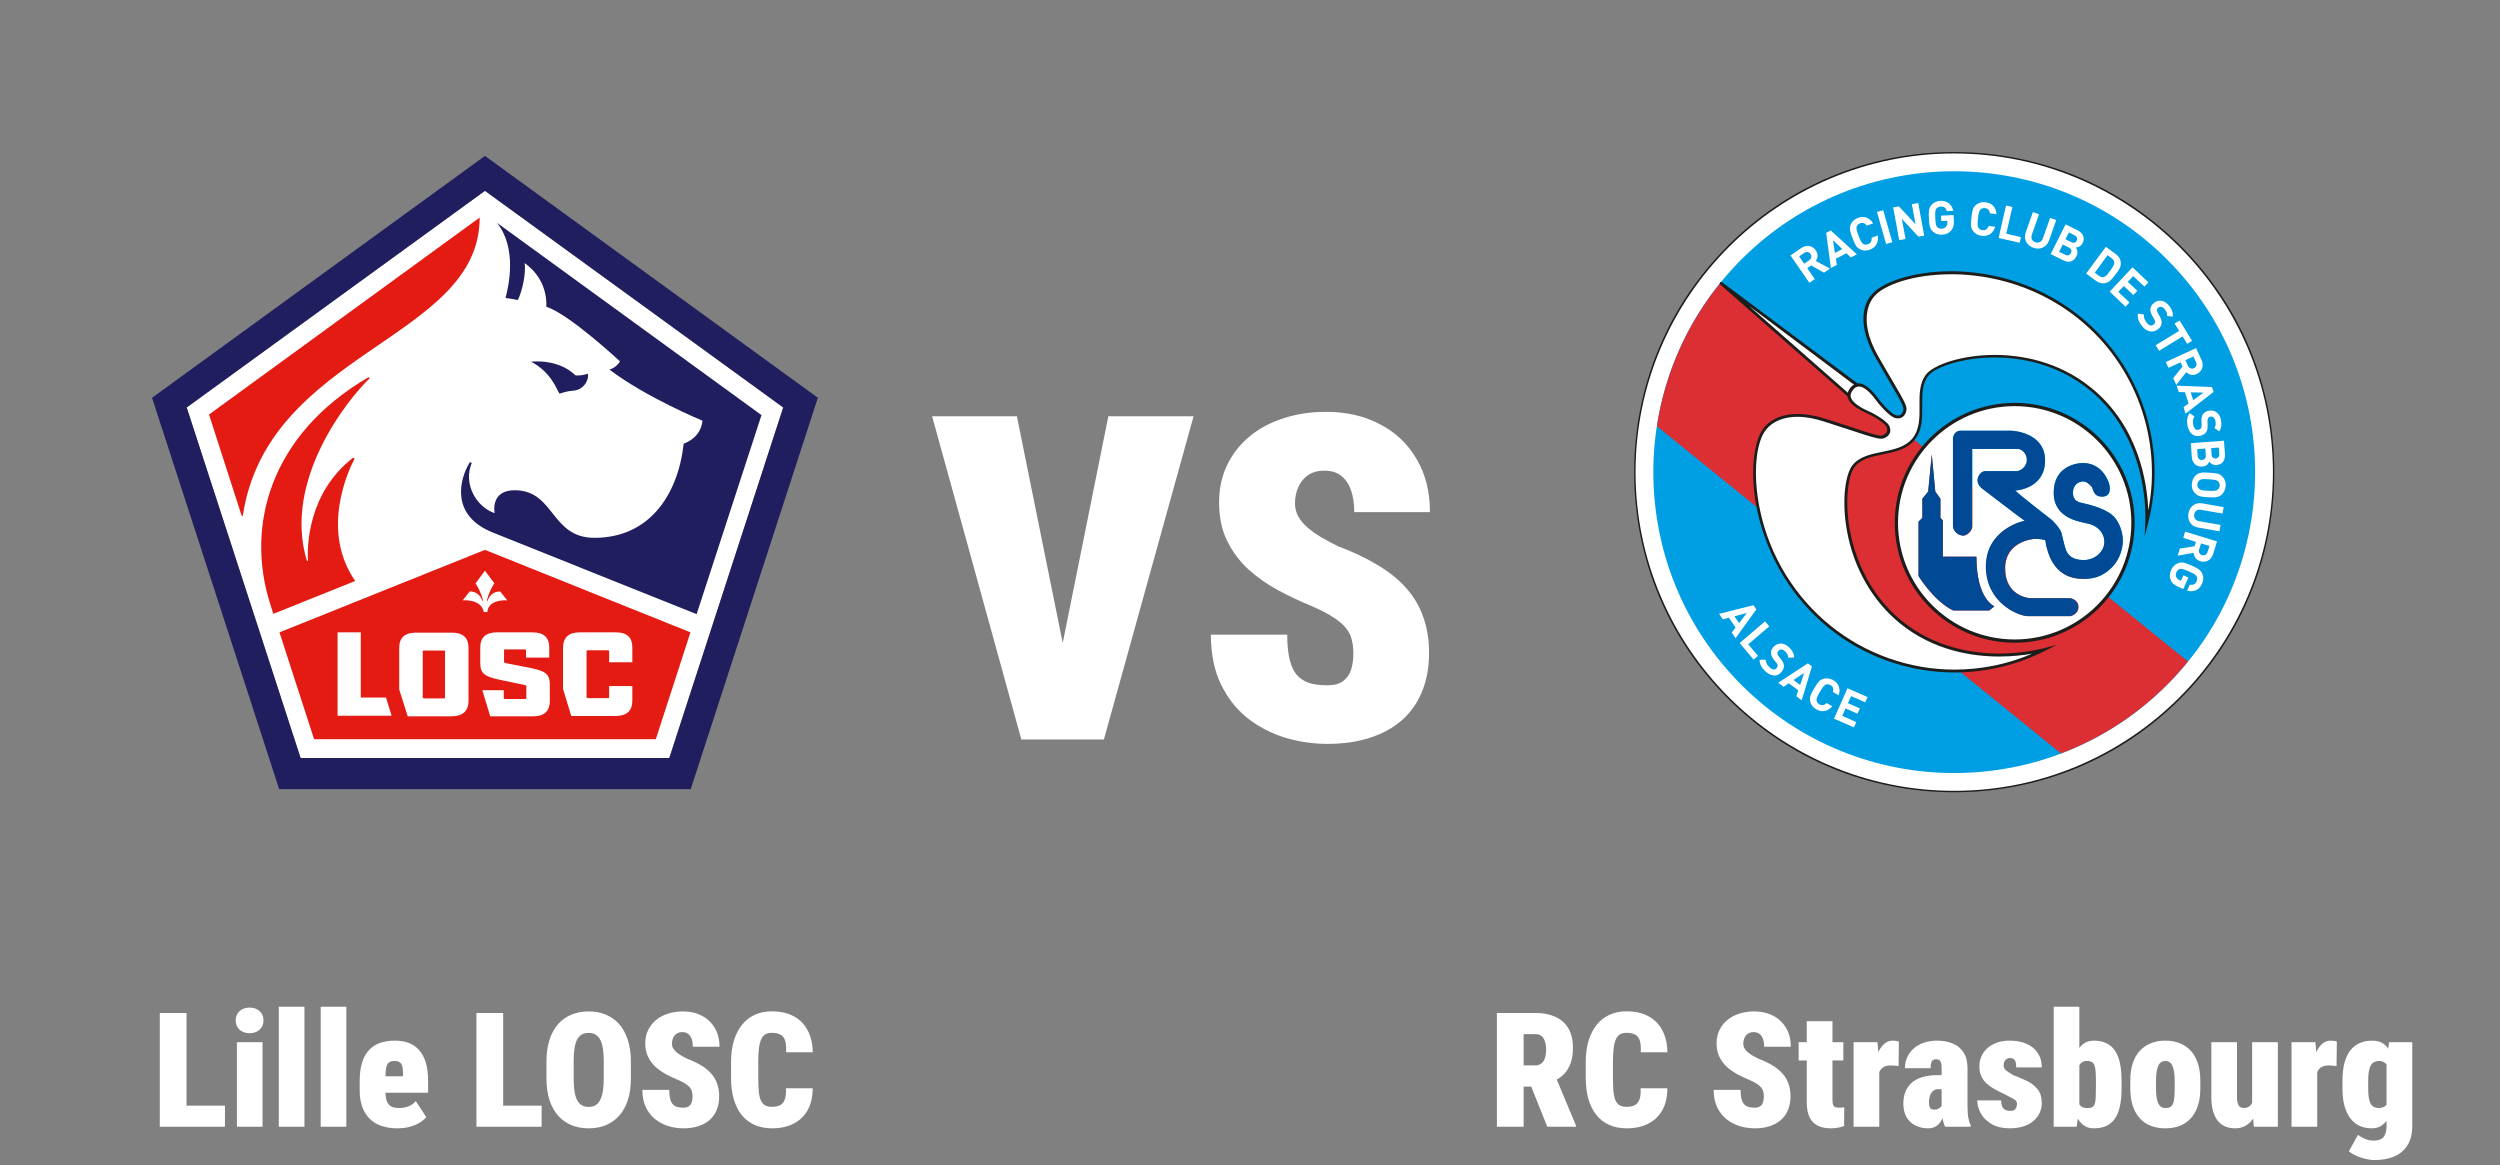 <svg width="781" height="364" viewBox="0 0 781 364" fill="none" xmlns="http://www.w3.org/2000/svg">
<rect x="0" y="0" width="781" height="364" fill="#808080" stroke="none"/>
<g clip-path="url(#clip0_110_1799)">
<path d="M209.094 236.799H93.906L58.322 127.296L151.5 59.614L244.678 127.296L209.094 236.799Z" fill="white"/>
<path d="M151.5 48.7L47.5 124.27L87.211 246.52H215.789L255.5 124.27L151.5 48.7ZM209.094 236.799H93.906L58.322 127.296L151.5 59.614L244.678 127.296L209.094 236.799Z" fill="#211E5F"/>
<path d="M155.26 69.61C161.588 77.497 158.928 89.419 157.92 93.088C160.579 93.455 160.304 93.455 161.771 93.73C163.055 91.254 164.431 85.292 163.881 82.174C170.025 86.576 170.851 92.629 170.667 95.839C177.729 98.04 193.687 112.897 193.687 112.897C192.77 114.365 191.577 115.098 190.385 115.465C202.032 124.269 219.457 131.423 219.457 131.423C218.907 137.017 213.588 138.576 213.588 138.576C211.754 154.993 202.583 168.016 185.708 168.016C172.135 168.016 173.327 153.525 161.221 153.158C152.967 152.883 154.526 160.312 154.526 160.312C148.84 158.386 144.622 151.232 147.373 144.629L146.823 144.354C143.338 149.857 140.77 161.137 153.976 166.365C156.636 167.465 217.623 191.86 217.623 191.86L237.891 129.68L155.26 69.61Z" fill="#211E5F"/>
<path d="M174.794 122.986C174.978 122.986 176.537 122.252 178.921 122.069C182.498 121.885 184.149 118.4 183.599 116.749C183.599 116.749 183.599 116.749 183.507 116.749C183.14 116.933 181.673 117.391 179.838 117.3C174.519 112.164 166.907 112.898 165.99 112.989C165.898 112.989 165.898 112.989 165.898 112.989C172.318 116.383 173.877 121.702 174.794 122.986Z" fill="#211E5F"/>
<path d="M138.569 203.233H132.516C132.058 203.233 132.058 203.324 132.058 203.691V217.723C132.058 218.09 132.149 218.182 132.516 218.182H138.569C139.028 218.182 139.028 218.09 139.028 217.723V203.691C139.119 203.324 139.028 203.233 138.569 203.233Z" fill="#E41B13"/>
<path d="M151.5 171.776L87.303 197.547L98.125 230.929H204.876L215.698 197.547L151.5 171.776ZM105.461 223.684V197.547H112.707V217.906H120.594L122.336 223.592H105.461V223.684ZM146.364 219.007C146.364 219.557 146.273 220.016 146.181 220.474C145.722 222.675 143.888 223.776 140.954 223.776H127.38L124.721 215.43V202.407C124.721 199.197 126.463 197.638 129.948 197.638H141.137C144.622 197.638 146.364 199.197 146.364 202.407V219.007ZM144.53 187.55L146.731 184.799C146.731 184.799 149.391 184.432 150.583 187.458C150.583 187.458 150.583 187.55 150.675 187.642C150.675 187.734 150.767 187.734 150.767 187.734C150.767 187.734 150.858 187.734 150.858 187.642C150.858 187.55 150.858 187.55 150.858 187.458C150.125 184.524 148.566 182.231 148.566 182.231L151.5 178.287L154.435 182.231C154.435 182.231 152.876 184.432 152.142 187.458C152.142 187.55 152.142 187.55 152.142 187.642C152.142 187.734 152.142 187.734 152.234 187.734C152.326 187.734 152.326 187.734 152.326 187.642C152.326 187.55 152.417 187.55 152.417 187.458C153.61 184.432 156.269 184.799 156.269 184.799L158.47 187.55C158.47 187.55 152.601 187 152.234 191.219H151.133C150.4 187 144.53 187.55 144.53 187.55ZM171.768 219.007C171.768 219.374 171.768 219.741 171.677 220.107C171.31 222.584 169.567 223.776 166.541 223.776H153.151L150.675 215.614H157.37V217.906C157.37 218.273 157.461 218.365 157.828 218.365H163.973C164.431 218.365 164.431 218.273 164.431 217.906V214.421C164.431 214.238 164.431 214.146 163.79 213.963L155.444 212.22C151.775 211.303 150.033 210.661 150.033 207.176V202.316C150.033 199.106 151.775 197.547 155.26 197.547H166.357C169.842 197.547 171.585 199.106 171.585 202.316V205.434H164.34V203.324C164.34 202.958 164.248 202.866 163.881 202.866H157.92C157.461 202.866 157.461 202.958 157.461 203.324V206.718C157.461 206.993 157.461 206.993 158.103 207.176L166.449 208.827C169.934 209.652 171.768 210.294 171.768 213.871V219.007V219.007ZM197.539 206.901H190.294V203.6C190.294 203.233 190.202 203.141 189.835 203.141H183.691C183.232 203.141 183.232 203.233 183.232 203.6V217.631C183.232 217.998 183.324 218.09 183.691 218.09H189.835C190.294 218.09 190.294 217.998 190.294 217.631V214.33H197.539V218.915C197.539 222.125 195.705 223.684 192.22 223.684H178.463L175.895 215.247V202.316C175.895 199.197 177.638 197.547 181.123 197.547H192.403C195.888 197.547 197.539 199.106 197.539 202.316V206.901Z" fill="#E41B13"/>
<path d="M149.849 67.959L65.292 129.497L75.472 161.046L75.839 161.229C83.542 109.412 149.849 106.203 149.849 67.959Z" fill="#E41B13"/>
<path d="M110.78 143.254L110.322 142.979C96.107 153.984 95.923 170.859 96.198 175.261L95.832 175.077C88.311 149.949 108.763 124.545 115.549 118.125L115.091 117.85C84.459 135.733 76.572 164.255 84.459 188.834L85.377 191.769L110.964 181.497C100.234 165.998 108.488 147.656 110.78 143.254Z" fill="#E41B13"/>
</g>
<path d="M70.278 345.408V352H55.337V345.408H70.278ZM58.267 316.453V352H49.917V316.453H58.267ZM82.022 325.584V352H74.014V325.584H82.022ZM73.623 318.772C73.623 317.601 74.022 316.64 74.819 315.892C75.633 315.143 76.683 314.769 77.969 314.769C79.271 314.769 80.321 315.143 81.118 315.892C81.916 316.64 82.314 317.601 82.314 318.772C82.314 319.944 81.916 320.905 81.118 321.653C80.321 322.402 79.271 322.776 77.969 322.776C76.683 322.776 75.633 322.402 74.819 321.653C74.022 320.905 73.623 319.944 73.623 318.772ZM95.107 314.5V352H87.1V314.5H95.107ZM108.193 314.5V352H100.186V314.5H108.193ZM124.136 352.488C122.248 352.488 120.563 352.228 119.082 351.707C117.617 351.186 116.388 350.421 115.396 349.412C114.403 348.387 113.646 347.142 113.125 345.677C112.62 344.212 112.368 342.535 112.368 340.647V337.767C112.368 335.651 112.588 333.803 113.027 332.225C113.483 330.646 114.159 329.336 115.054 328.294C115.949 327.236 117.088 326.438 118.472 325.901C119.855 325.364 121.483 325.096 123.354 325.096C124.998 325.096 126.455 325.34 127.725 325.828C129.01 326.316 130.093 327.073 130.972 328.099C131.867 329.108 132.55 330.402 133.022 331.98C133.494 333.543 133.73 335.398 133.73 337.547V341.38H115.371V336.229H125.894V335.325C125.91 334.251 125.812 333.437 125.601 332.884C125.405 332.33 125.112 331.956 124.722 331.761C124.331 331.549 123.851 331.443 123.281 331.443C122.614 331.443 122.085 331.557 121.694 331.785C121.304 332.013 121.019 332.371 120.84 332.859C120.661 333.348 120.539 333.999 120.474 334.812C120.425 335.626 120.4 336.611 120.4 337.767V340.647C120.4 341.787 120.49 342.715 120.669 343.431C120.864 344.147 121.141 344.7 121.499 345.091C121.873 345.481 122.321 345.758 122.842 345.921C123.379 346.067 123.989 346.141 124.673 346.141C125.649 346.141 126.602 345.978 127.529 345.652C128.457 345.311 129.246 344.757 129.897 343.992L133.169 348.973C132.729 349.542 132.078 350.104 131.216 350.657C130.353 351.194 129.328 351.634 128.14 351.976C126.951 352.317 125.617 352.488 124.136 352.488ZM169.204 345.408V352H154.263V345.408H169.204ZM157.192 316.453V352H148.843V316.453H157.192ZM197.085 331.565V336.937C197.085 339.492 196.768 341.738 196.133 343.675C195.498 345.612 194.595 347.239 193.423 348.558C192.251 349.86 190.859 350.844 189.248 351.512C187.653 352.163 185.879 352.488 183.926 352.488C181.956 352.488 180.166 352.163 178.555 351.512C176.943 350.844 175.552 349.86 174.38 348.558C173.208 347.239 172.305 345.612 171.67 343.675C171.035 341.738 170.718 339.492 170.718 336.937V331.565C170.718 329.01 171.035 326.756 171.67 324.803C172.305 322.85 173.2 321.222 174.355 319.92C175.527 318.618 176.919 317.633 178.53 316.966C180.142 316.299 181.932 315.965 183.901 315.965C185.854 315.965 187.637 316.299 189.248 316.966C190.876 317.633 192.267 318.618 193.423 319.92C194.578 321.222 195.474 322.85 196.108 324.803C196.759 326.756 197.085 329.01 197.085 331.565ZM188.613 336.937V331.517C188.613 329.922 188.516 328.562 188.32 327.439C188.125 326.316 187.832 325.405 187.441 324.705C187.051 324.005 186.562 323.493 185.977 323.167C185.391 322.841 184.699 322.679 183.901 322.679C183.071 322.679 182.363 322.841 181.777 323.167C181.191 323.493 180.703 324.005 180.312 324.705C179.938 325.405 179.661 326.316 179.482 327.439C179.303 328.562 179.214 329.922 179.214 331.517V336.937C179.214 338.515 179.303 339.866 179.482 340.989C179.661 342.096 179.938 343.007 180.312 343.724C180.703 344.44 181.2 344.969 181.802 345.311C182.404 345.636 183.112 345.799 183.926 345.799C184.707 345.799 185.391 345.636 185.977 345.311C186.579 344.969 187.067 344.44 187.441 343.724C187.832 343.007 188.125 342.096 188.32 340.989C188.516 339.866 188.613 338.515 188.613 336.937ZM216.348 342.552C216.348 341.998 216.291 341.502 216.177 341.062C216.079 340.607 215.876 340.184 215.566 339.793C215.273 339.402 214.826 339.012 214.224 338.621C213.621 338.214 212.816 337.791 211.807 337.352C210.537 336.831 209.292 336.245 208.071 335.594C206.851 334.926 205.752 334.153 204.775 333.274C203.815 332.379 203.042 331.338 202.456 330.149C201.87 328.945 201.577 327.545 201.577 325.95C201.577 324.42 201.87 323.045 202.456 321.824C203.058 320.587 203.88 319.537 204.922 318.675C205.98 317.796 207.225 317.129 208.657 316.673C210.09 316.201 211.652 315.965 213.345 315.965C215.591 315.965 217.568 316.421 219.277 317.332C221.003 318.227 222.345 319.505 223.306 321.165C224.282 322.809 224.771 324.754 224.771 327H216.445C216.445 326.105 216.331 325.315 216.104 324.632C215.876 323.948 215.518 323.411 215.029 323.021C214.557 322.63 213.931 322.435 213.149 322.435C212.45 322.435 211.855 322.597 211.367 322.923C210.895 323.248 210.537 323.688 210.293 324.241C210.049 324.778 209.927 325.372 209.927 326.023C209.927 326.561 210.049 327.049 210.293 327.488C210.537 327.911 210.871 328.31 211.294 328.685C211.733 329.059 212.238 329.417 212.808 329.759C213.394 330.101 214.02 330.434 214.688 330.76C216.299 331.362 217.723 332.037 218.96 332.786C220.213 333.519 221.263 334.357 222.109 335.301C222.956 336.229 223.59 337.286 224.014 338.475C224.453 339.663 224.673 341.006 224.673 342.503C224.673 344.098 224.412 345.514 223.892 346.751C223.387 347.988 222.646 349.038 221.67 349.9C220.693 350.747 219.513 351.39 218.13 351.829C216.763 352.269 215.216 352.488 213.491 352.488C211.912 352.488 210.358 352.26 208.828 351.805C207.314 351.333 205.939 350.617 204.702 349.656C203.481 348.68 202.505 347.435 201.772 345.921C201.04 344.391 200.674 342.576 200.674 340.477H209.072C209.072 341.518 209.154 342.397 209.316 343.113C209.479 343.829 209.731 344.407 210.073 344.847C210.431 345.27 210.887 345.579 211.44 345.774C211.994 345.953 212.677 346.043 213.491 346.043C214.24 346.043 214.818 345.888 215.225 345.579C215.648 345.254 215.941 344.83 216.104 344.31C216.266 343.772 216.348 343.187 216.348 342.552ZM245.522 339.964H253.872C253.888 342.633 253.368 344.912 252.31 346.8C251.268 348.672 249.795 350.088 247.891 351.048C245.986 352.008 243.757 352.488 241.201 352.488C239.134 352.488 237.303 352.13 235.708 351.414C234.113 350.698 232.77 349.656 231.68 348.289C230.589 346.922 229.767 345.27 229.214 343.333C228.66 341.38 228.384 339.166 228.384 336.692V331.736C228.384 329.279 228.677 327.073 229.263 325.12C229.865 323.167 230.711 321.507 231.802 320.14C232.909 318.772 234.243 317.731 235.806 317.015C237.384 316.299 239.142 315.94 241.079 315.94C243.797 315.94 246.092 316.453 247.964 317.479C249.852 318.488 251.3 319.952 252.31 321.873C253.319 323.777 253.856 326.064 253.921 328.733H245.571C245.653 327.187 245.555 325.975 245.278 325.096C245.002 324.201 244.513 323.574 243.813 323.216C243.13 322.841 242.218 322.654 241.079 322.654C240.298 322.654 239.639 322.809 239.102 323.118C238.564 323.427 238.133 323.94 237.808 324.656C237.482 325.356 237.246 326.284 237.1 327.439C236.953 328.595 236.88 330.011 236.88 331.688V336.692C236.88 338.401 236.937 339.834 237.051 340.989C237.165 342.145 237.376 343.081 237.686 343.797C238.011 344.497 238.451 345.001 239.004 345.311C239.574 345.62 240.306 345.774 241.201 345.774C242.145 345.774 242.951 345.62 243.618 345.311C244.285 344.985 244.79 344.407 245.132 343.577C245.474 342.731 245.604 341.526 245.522 339.964Z" fill="white"/>
<path d="M330.715 207.218L346.246 130.047H372.871L344.859 231H327.803L330.715 207.218ZM317.68 130.047L333.28 207.218L336.331 231H319.066L291.193 130.047H317.68ZM422.793 204.167C422.793 202.595 422.631 201.186 422.308 199.938C422.03 198.643 421.452 197.441 420.574 196.332C419.742 195.223 418.471 194.113 416.761 193.004C415.05 191.848 412.762 190.646 409.896 189.398C406.291 187.919 402.755 186.255 399.288 184.406C395.821 182.511 392.701 180.315 389.928 177.819C387.201 175.277 385.005 172.319 383.341 168.944C381.677 165.524 380.845 161.549 380.845 157.019C380.845 152.674 381.677 148.768 383.341 145.301C385.051 141.788 387.385 138.806 390.344 136.356C393.348 133.86 396.884 131.965 400.952 130.671C405.02 129.33 409.457 128.66 414.265 128.66C420.644 128.66 426.26 129.954 431.113 132.543C436.013 135.085 439.826 138.714 442.554 143.429C445.327 148.097 446.714 153.621 446.714 160H423.07C423.07 157.458 422.747 155.216 422.1 153.274C421.452 151.333 420.436 149.808 419.049 148.698C417.708 147.589 415.929 147.034 413.71 147.034C411.722 147.034 410.035 147.496 408.648 148.421C407.308 149.345 406.291 150.593 405.598 152.165C404.904 153.69 404.558 155.378 404.558 157.227C404.558 158.752 404.904 160.139 405.598 161.387C406.291 162.589 407.239 163.721 408.44 164.784C409.688 165.847 411.121 166.864 412.739 167.835C414.403 168.806 416.183 169.753 418.078 170.678C422.654 172.388 426.699 174.306 430.212 176.433C433.771 178.513 436.753 180.893 439.156 183.574C441.56 186.209 443.363 189.214 444.564 192.588C445.812 195.962 446.437 199.776 446.437 204.028C446.437 208.558 445.697 212.58 444.218 216.093C442.785 219.606 440.682 222.587 437.908 225.037C435.135 227.441 431.784 229.267 427.854 230.515C423.972 231.763 419.58 232.387 414.681 232.387C410.197 232.387 405.783 231.74 401.438 230.445C397.139 229.105 393.233 227.071 389.72 224.344C386.253 221.57 383.479 218.034 381.399 213.735C379.319 209.39 378.279 204.236 378.279 198.273H402.131C402.131 201.232 402.362 203.728 402.824 205.762C403.286 207.796 404.003 209.437 404.974 210.685C405.991 211.886 407.285 212.765 408.856 213.319C410.428 213.828 412.369 214.082 414.681 214.082C416.807 214.082 418.448 213.643 419.604 212.765C420.805 211.84 421.637 210.638 422.1 209.159C422.562 207.634 422.793 205.97 422.793 204.167Z" fill="white"/>
<g clip-path="url(#clip1_110_1799)">
<path d="M710.278 147.5C710.278 202.611 665.611 247.277 610.5 247.277C555.389 247.277 510.722 202.611 510.722 147.5C510.722 92.389 555.389 47.722 610.5 47.722C665.611 47.722 710.278 92.389 710.278 147.5Z" fill="white"/>
<path d="M610.5 247.5C583.789 247.5 558.678 237.1 539.789 218.211C520.9 199.322 510.5 174.211 510.5 147.5C510.5 120.789 520.9 95.678 539.789 76.789C558.678 57.9 583.789 47.5 610.5 47.5C637.211 47.5 662.322 57.9 681.211 76.789C700.1 95.678 710.5 120.789 710.5 147.5C710.5 174.211 700.1 199.322 681.211 218.211C662.322 237.1 637.211 247.5 610.5 247.5ZM610.5 47.944C555.611 47.944 510.944 92.611 510.944 147.5C510.944 202.389 555.611 247.056 610.5 247.056C665.389 247.056 710.056 202.389 710.056 147.5C710.056 92.611 665.389 47.944 610.5 47.944Z" fill="#1D1D1B"/>
<path d="M676.966 213.967C713.675 177.259 713.675 117.742 676.966 81.033C640.258 44.324 580.741 44.324 544.032 81.033C507.323 117.742 507.323 177.259 544.032 213.967C580.741 250.676 640.258 250.676 676.966 213.967Z" fill="#009EE2"/>
<path d="M683.522 206.655L537.478 88.344C527.211 100.966 520.189 116.344 517.611 133.144L643.834 235.366C659.522 229.455 673.167 219.411 683.522 206.655Z" fill="#DB2F34"/>
<path d="M540.989 197.589L542.189 196.033L540.1 192.967L538.233 193.5L537.033 191.767L547.789 189.055L548.678 190.389L542.189 199.367L540.989 197.589ZM545.7 191.5L541.833 192.522L543.3 194.655L545.7 191.5Z" fill="white"/>
<path d="M543.478 200.878L551.389 194.122L552.722 195.678L546.144 201.278L549.211 204.878L547.833 206.078L543.478 200.878Z" fill="white"/>
<path d="M551.522 209.722C550.366 208.655 549.744 207.589 549.7 206.122L551.566 206.078C551.611 207.011 552.1 207.766 552.766 208.433C553.655 209.278 554.455 209.366 554.989 208.744C555.211 208.478 555.344 208.211 555.344 207.9C555.344 207.633 555.255 207.411 554.9 207.011L554.144 206.033C553.566 205.322 553.3 204.655 553.255 204.033C553.211 203.322 553.522 202.655 554.1 202.033C555.389 200.7 557.255 200.655 558.9 202.211C559.922 203.189 560.455 204.166 560.5 205.411L558.677 205.455C558.633 204.566 558.1 203.944 557.611 203.455C556.811 202.7 556.055 202.789 555.566 203.322C555.389 203.544 555.255 203.766 555.255 204.078C555.255 204.344 555.389 204.655 555.655 205.011L556.411 205.989C557.033 206.744 557.255 207.322 557.3 207.944C557.344 208.7 557.033 209.411 556.366 210.078C555.122 211.544 553.122 211.233 551.522 209.722Z" fill="white"/>
<path d="M561.166 217.5L561.789 215.678L558.811 213.455L557.211 214.566L555.522 213.278L564.766 207.233L566.055 208.166L562.855 218.789L561.166 217.5ZM563.611 210.211L560.278 212.433L562.366 213.989L563.611 210.211Z" fill="white"/>
<path d="M567.389 221.588C566.367 220.966 565.789 220.211 565.522 219.233C565.167 217.811 565.744 216.788 566.722 215.1C567.744 213.366 568.322 212.388 569.744 212.033C570.722 211.811 571.655 211.9 572.722 212.477C574.411 213.455 575.122 215.188 574.367 217.233L572.589 216.166C572.855 215.322 572.722 214.522 571.833 214.033C571.344 213.766 570.855 213.677 570.455 213.855C569.922 214.033 569.522 214.433 568.544 216.122C567.522 217.855 567.389 218.344 567.522 218.922C567.611 219.366 567.878 219.766 568.367 220.033C569.255 220.522 570.011 220.255 570.633 219.633L572.411 220.655C570.9 222.344 569.033 222.566 567.389 221.588Z" fill="white"/>
<path d="M572.944 224.522L577.167 215.01L583.433 217.766L582.678 219.41L578.278 217.455L577.3 219.677L581.033 221.322L580.278 222.966L576.544 221.322L575.522 223.633L579.922 225.588L579.167 227.233L572.944 224.522Z" fill="white"/>
<path d="M569.833 85.189L565.789 82.922L564.589 83.766L566.944 87.189L565.255 88.344L559.344 79.811L562.678 77.5C564.411 76.3 566.278 76.789 567.255 78.211C568.1 79.411 567.878 80.655 567.255 81.544L571.7 83.9L569.833 85.189ZM563.611 79.011L562.055 80.122L563.611 82.389L565.166 81.322C565.878 80.833 566.055 80.033 565.611 79.366C565.166 78.655 564.366 78.522 563.611 79.011Z" fill="white"/>
<path d="M578.189 80.433L576.811 79.099L573.522 80.833L573.833 82.744L571.967 83.722L570.5 72.744L571.922 71.988L580.1 79.455L578.189 80.433ZM572.633 75.055L573.211 79.01L575.522 77.811L572.633 75.055Z" fill="white"/>
<path d="M584.189 77.989C583.078 78.433 582.1 78.344 581.211 77.944C579.878 77.367 579.433 76.255 578.722 74.389C578.011 72.522 577.611 71.455 578.189 70.078C578.589 69.189 579.3 68.478 580.411 68.078C582.233 67.367 584.011 67.9 585.166 69.766L583.211 70.522C582.722 69.811 582.011 69.411 581.078 69.766C580.544 69.944 580.189 70.3 580.055 70.744C579.878 71.278 579.922 71.811 580.633 73.678C581.344 75.544 581.655 75.944 582.144 76.255C582.544 76.478 583.033 76.478 583.566 76.3C584.5 75.944 584.811 75.144 584.678 74.3L586.589 73.544C586.989 75.722 585.966 77.322 584.189 77.989Z" fill="white"/>
<path d="M589.211 76.211L586.366 66.211L588.322 65.678L591.166 75.678L589.211 76.211Z" fill="white"/>
<path d="M599.3 73.9L594.144 68.389L595.3 74.656L593.3 75.011L591.433 64.789L593.211 64.478L598.411 70.033L597.255 63.767L599.255 63.411L601.122 73.633L599.3 73.9Z" fill="white"/>
<path d="M609.566 71.989C608.766 72.922 607.789 73.278 606.677 73.322C605.477 73.367 604.589 73.011 603.833 72.344C602.766 71.367 602.677 70.211 602.589 68.211C602.5 66.211 602.455 65.055 603.433 63.989C604.1 63.233 604.989 62.833 606.144 62.744C608.544 62.611 609.833 64.122 610.233 65.855L608.189 65.944C607.922 64.966 607.3 64.478 606.233 64.522C605.7 64.567 605.255 64.789 604.944 65.144C604.589 65.589 604.5 66.122 604.589 68.078C604.677 70.078 604.811 70.567 605.211 70.966C605.522 71.278 605.966 71.455 606.544 71.455C607.166 71.411 607.655 71.189 607.966 70.789C608.277 70.389 608.411 69.9 608.366 69.367V68.966L606.455 69.055L606.366 67.367L610.277 67.189L610.366 68.7C610.455 70.255 610.277 71.144 609.566 71.989Z" fill="white"/>
<path d="M619.122 73.677C617.922 73.544 617.122 73.055 616.456 72.255C615.522 71.099 615.656 69.944 615.878 67.988C616.1 66.033 616.233 64.833 617.389 63.944C618.189 63.322 619.078 63.055 620.278 63.188C622.189 63.41 623.567 64.655 623.7 66.877L621.656 66.655C621.567 65.811 621.078 65.099 620.1 65.011C619.567 64.966 619.078 65.099 618.767 65.41C618.322 65.811 618.144 66.299 617.922 68.255C617.7 70.21 617.789 70.744 618.1 71.233C618.367 71.588 618.767 71.855 619.344 71.899C620.367 72.033 620.944 71.455 621.256 70.611L623.3 70.833C622.678 72.966 621.033 73.899 619.122 73.677Z" fill="white"/>
<path d="M624.366 74.344L626.677 64.211L628.677 64.655L626.766 73.011L631.344 74.078L630.944 75.855L624.366 74.344Z" fill="white"/>
<path d="M635.211 77.411C633.211 76.7 632.1 74.789 632.811 72.7L635.078 66.255L636.989 66.922L634.766 73.278C634.366 74.389 634.811 75.322 635.833 75.678C636.855 76.033 637.789 75.589 638.189 74.478L640.455 68.078L642.366 68.744L640.1 75.189C639.3 77.322 637.211 78.122 635.211 77.411Z" fill="white"/>
<path d="M644.544 81.322L640.633 79.366L645.3 70.077L649.033 71.944C650.856 72.877 651.389 74.388 650.589 75.989C650.056 77.011 649.078 77.322 648.456 77.322C648.9 77.855 649.3 78.833 648.678 80.033C647.878 81.811 646.189 82.166 644.544 81.322ZM646.322 77.322L644.411 76.388L643.256 78.655L645.167 79.588C646.011 79.989 646.633 79.677 646.944 79.055C647.3 78.477 647.122 77.766 646.322 77.322ZM648.1 73.5L646.322 72.611L645.256 74.744L647.033 75.633C647.789 76.033 648.456 75.811 648.767 75.144C649.078 74.566 648.856 73.9 648.1 73.5Z" fill="white"/>
<path d="M658.144 88.3C656.944 88.7 655.833 88.522 654.722 87.678L651.7 85.455L657.877 77.1L660.9 79.322C662.055 80.166 662.544 81.144 662.544 82.389C662.544 83.5 661.922 84.344 660.9 85.722C659.833 87.1 659.166 87.989 658.144 88.3ZM660.5 82.078C660.5 81.544 660.189 81.055 659.655 80.655L658.411 79.722L654.411 85.189L655.655 86.122C656.189 86.522 656.722 86.655 657.255 86.522C657.833 86.389 658.277 85.9 659.211 84.567C660.189 83.189 660.544 82.655 660.5 82.078Z" fill="white"/>
<path d="M659.078 91.099L666.189 83.499L671.167 88.21L669.922 89.544L666.411 86.255L664.722 88.033L667.7 90.833L666.455 92.166L663.478 89.366L661.744 91.188L665.255 94.477L664.011 95.81L659.078 91.099Z" fill="white"/>
<path d="M669.122 101.811C668.144 100.566 667.7 99.411 667.878 97.988L669.744 98.211C669.611 99.144 670.011 99.988 670.589 100.744C671.344 101.722 672.1 101.944 672.767 101.411C673.033 101.188 673.211 100.922 673.255 100.611C673.3 100.344 673.211 100.122 672.944 99.677L672.322 98.566C671.878 97.766 671.7 97.1 671.789 96.433C671.878 95.766 672.278 95.144 672.944 94.611C674.411 93.455 676.278 93.766 677.655 95.544C678.544 96.655 678.9 97.722 678.767 98.922L676.989 98.7C677.078 97.811 676.678 97.1 676.233 96.566C675.567 95.722 674.767 95.677 674.233 96.122C674.011 96.299 673.833 96.522 673.833 96.788C673.789 97.055 673.878 97.411 674.1 97.766L674.722 98.877C675.211 99.722 675.344 100.344 675.3 100.966C675.255 101.722 674.811 102.388 674.055 102.922C672.367 104.166 670.455 103.544 669.122 101.811Z" fill="white"/>
<path d="M681.833 105.1L674.5 109.589L673.433 107.855L680.766 103.367L679.344 101.055L680.9 100.122L684.811 106.478L683.255 107.411L681.833 105.1Z" fill="white"/>
<path d="M678.9 118.122L681.833 114.522L681.211 113.188L677.433 114.922L676.589 113.099L686.056 108.744L687.744 112.433C688.633 114.344 687.833 116.122 686.278 116.833C684.944 117.455 683.744 117.011 682.989 116.255L679.878 120.255L678.9 118.122ZM686.011 113.099L685.211 111.366L682.722 112.522L683.522 114.255C683.878 115.055 684.678 115.366 685.389 115.011C686.144 114.655 686.411 113.899 686.011 113.099Z" fill="white"/>
<path d="M682.144 127.189L683.7 126.033L682.589 122.522L680.633 122.478L679.966 120.478L691.033 120.922L691.522 122.433L682.766 129.233L682.144 127.189ZM688.366 122.656L684.366 122.567L685.166 125.011L688.366 122.656Z" fill="white"/>
<path d="M683.389 133.055C683.078 131.5 683.211 130.255 684.011 129.055L685.567 130.078C685.033 130.833 684.989 131.766 685.167 132.7C685.389 133.9 685.967 134.433 686.811 134.255C687.167 134.166 687.433 134.033 687.611 133.766C687.744 133.544 687.789 133.322 687.789 132.789L687.744 131.544C687.7 130.611 687.833 129.944 688.189 129.411C688.589 128.833 689.211 128.478 690.055 128.3C691.878 127.944 693.433 129.055 693.833 131.233C694.1 132.655 693.967 133.722 693.3 134.744L691.789 133.722C692.278 132.966 692.233 132.166 692.1 131.5C691.878 130.433 691.211 130.033 690.5 130.166C690.233 130.211 689.967 130.344 689.833 130.611C689.7 130.833 689.611 131.189 689.611 131.633L689.655 132.878C689.7 133.855 689.567 134.478 689.211 134.966C688.811 135.589 688.144 135.989 687.211 136.166C685.255 136.611 683.833 135.189 683.389 133.055Z" fill="white"/>
<path d="M684.722 142.789L684.411 138.433L694.767 137.677L695.078 141.855C695.211 143.9 694.189 145.144 692.411 145.277C691.256 145.366 690.456 144.655 690.189 144.166C689.922 144.833 689.344 145.677 687.967 145.766C686.011 145.855 684.856 144.611 684.722 142.789ZM689.078 142.255L688.944 140.122L686.411 140.3L686.544 142.433C686.633 143.366 687.211 143.766 687.922 143.677C688.633 143.633 689.167 143.189 689.078 142.255ZM693.3 141.811L693.167 139.811L690.767 139.989L690.9 141.989C690.944 142.833 691.478 143.277 692.189 143.233C692.9 143.189 693.344 142.655 693.3 141.811Z" fill="white"/>
<path d="M685.655 154.033C684.989 153.278 684.633 152.389 684.722 151.189C684.811 149.989 685.255 149.144 685.966 148.478C687.078 147.5 688.233 147.544 690.233 147.678C692.233 147.811 693.389 147.855 694.366 148.966C695.033 149.722 695.389 150.611 695.3 151.811C695.211 153.011 694.766 153.855 694.055 154.522C692.944 155.5 691.789 155.455 689.789 155.322C687.789 155.233 686.633 155.1 685.655 154.033ZM692.811 152.966C693.166 152.7 693.389 152.255 693.433 151.722C693.478 151.189 693.255 150.7 692.944 150.389C692.544 149.989 692.055 149.855 690.055 149.722C688.055 149.589 687.566 149.678 687.122 150.033C686.766 150.3 686.5 150.744 686.455 151.322C686.411 151.855 686.633 152.344 686.944 152.655C687.344 153.055 687.833 153.233 689.833 153.322C691.878 153.411 692.366 153.322 692.811 152.966Z" fill="white"/>
<path d="M683.655 160.388C684.011 158.299 685.744 156.877 687.922 157.233L694.678 158.433L694.322 160.433L687.655 159.277C686.455 159.055 685.655 159.633 685.478 160.699C685.3 161.766 685.878 162.611 687.033 162.833L693.7 163.988L693.344 165.988L686.589 164.788C684.455 164.433 683.3 162.522 683.655 160.388Z" fill="white"/>
<path d="M680.989 171.366L685.567 170.655L686.011 169.277L682.056 168.033L682.633 166.077L692.589 169.144L691.389 173.055C690.767 175.1 688.989 175.855 687.344 175.322C685.967 174.877 685.344 173.766 685.3 172.7L680.322 173.589L680.989 171.366ZM689.656 172.389L690.233 170.566L687.611 169.766L687.033 171.589C686.767 172.433 687.122 173.189 687.922 173.411C688.678 173.633 689.389 173.277 689.656 172.389Z" fill="white"/>
<path d="M678.144 181.189C677.656 180.033 677.833 179.055 678.278 178.033C678.767 176.967 679.478 176.3 680.411 175.944C681.789 175.411 682.856 175.9 684.678 176.7C686.5 177.5 687.567 178.033 688.056 179.367C688.411 180.3 688.411 181.278 687.922 182.344C686.944 184.567 684.989 185.011 683.256 184.522L684.1 182.655C685.122 182.833 685.833 182.522 686.233 181.589C686.456 181.1 686.456 180.611 686.278 180.167C686.056 179.633 685.611 179.322 683.833 178.522C682.011 177.722 681.522 177.589 680.944 177.767C680.5 177.9 680.144 178.211 679.922 178.744C679.656 179.322 679.656 179.855 679.878 180.3C680.1 180.744 680.456 181.055 680.944 181.278L681.3 181.455L682.1 179.722L683.656 180.433L682.056 184.033L680.678 183.411C679.256 182.789 678.544 182.211 678.144 181.189Z" fill="white"/>
<path d="M537.7 88.566L579.078 124.833L580.1 122.966L580.189 122.833L581.789 121.455L537.7 88.566Z" fill="white"/>
<path d="M579.078 125.278C578.989 125.278 578.856 125.233 578.767 125.189L537.389 88.878C537.211 88.7 537.167 88.433 537.345 88.255C537.478 88.078 537.745 88.033 537.967 88.167L582.056 121.1C582.145 121.189 582.234 121.322 582.234 121.456C582.234 121.589 582.189 121.722 582.1 121.811L580.456 123.233L579.434 125.056C579.389 125.189 579.256 125.278 579.122 125.278H579.078ZM546.456 95.633L578.945 124.167L579.7 122.789C579.7 122.744 579.745 122.744 579.745 122.744L579.834 122.656C579.834 122.611 579.878 122.611 579.878 122.611L581.078 121.589L546.456 95.633Z" fill="#1D1D1B"/>
<path d="M649.656 99.366C623.922 78.522 591.078 84.922 585.078 92.344C585.078 92.344 578.678 98.299 586.278 111.544C593.878 124.788 595.344 126.699 594.944 128.299C594.544 129.899 593.433 130.566 591.967 130.166C590.5 129.722 588.056 127.011 587.078 125.766C586.056 124.522 581.611 117.499 578.367 121.499L578.322 121.588C575.078 125.588 582.9 128.477 584.322 129.233C585.744 129.944 588.9 131.811 589.656 133.099C590.367 134.433 589.967 135.677 588.456 136.388C586.944 137.099 584.811 136.033 570.278 131.366C555.744 126.699 551.256 134.166 551.256 134.166C545.256 141.588 545.789 175.01 571.522 195.855C591.122 211.722 617.433 213.677 638.544 203.055C635.078 203.988 612.1 209.277 593.878 194.522C574.1 178.522 574.767 150.922 579.033 145.677C583.3 140.388 593.167 142.922 597.744 137.277C602.322 131.633 597.789 122.477 602.056 117.233C606.322 111.944 633.167 105.588 652.944 121.588C671.167 136.344 670.767 159.899 670.589 163.499C676.633 140.522 669.256 115.233 649.656 99.366Z" fill="white"/>
<path d="M610.589 210.078C596.322 210.078 582.367 205.144 571.3 196.167C560.1 187.1 552.233 174.255 549.078 160.033C546.367 147.722 547.967 137.544 550.9 133.855C551.167 133.455 553.967 129.322 561.567 129.322C564.233 129.322 567.211 129.855 570.456 130.878C573.744 131.944 576.367 132.789 578.544 133.5C584.056 135.322 586.367 136.078 587.567 136.078C587.878 136.078 588.1 136.033 588.322 135.9C588.944 135.589 589.389 135.189 589.522 134.7C589.656 134.255 589.567 133.767 589.3 133.233C588.722 132.211 586.233 130.611 584.144 129.544C584.011 129.455 583.789 129.367 583.478 129.233C581.611 128.389 577.789 126.611 577.211 124.078C576.989 123.1 577.256 122.167 578.011 121.233L578.056 121.144C578.811 120.211 579.656 119.767 580.633 119.767C583.256 119.767 585.789 123.189 587.033 124.833C587.211 125.055 587.344 125.278 587.478 125.411C588.944 127.233 591.078 129.322 592.189 129.678C592.411 129.767 592.678 129.811 592.9 129.811C594.056 129.811 594.456 128.789 594.589 128.167C594.856 127.1 593.967 125.544 590.189 119.1C589.033 117.144 587.656 114.744 585.922 111.722C578.411 98.611 584.278 92.478 584.767 91.989C587.7 88.389 597.167 84.744 609.567 84.744C618.1 84.744 634.678 86.611 649.922 98.967C668.989 114.433 677.3 139.722 671.033 163.5L669.967 167.589L670.189 163.367C670.278 161.5 670.411 154.833 668.278 146.7C665.522 136.344 660.322 127.944 652.722 121.767C642.456 113.455 630.944 111.678 623.122 111.678C613.211 111.678 604.678 114.611 602.456 117.322C600.456 119.767 600.5 123.144 600.5 126.744C600.544 130.522 600.544 134.389 598.144 137.411C595.7 140.433 591.922 141.189 588.233 141.944C584.722 142.655 581.433 143.322 579.433 145.811C577.344 148.389 576.233 156.611 577.922 165.855C579.167 172.433 582.9 184.878 594.189 194.033C604.5 202.389 616.411 204.167 624.589 204.167C631.611 204.167 636.989 202.878 638.456 202.522L642.544 201.455L638.767 203.367C630.1 207.767 620.322 210.078 610.589 210.078ZM561.567 130.211C554.233 130.211 551.7 134.3 551.656 134.344L551.611 134.389C548.767 137.9 547.3 147.767 549.922 159.811C552.989 173.855 560.767 186.522 571.833 195.455C582.767 204.3 596.544 209.189 610.589 209.189C618.9 209.189 627.256 207.5 634.856 204.211C632.278 204.655 628.722 205.1 624.589 205.1C616.278 205.1 604.144 203.322 593.611 194.789C585.078 187.855 579.167 177.678 577.033 166.078C575.211 156.211 576.544 148.033 578.722 145.322C580.9 142.611 584.544 141.855 588.056 141.144C591.567 140.433 595.256 139.678 597.478 136.922C599.7 134.167 599.7 130.433 599.656 126.833C599.611 123.278 599.611 119.589 601.789 116.878C604.189 113.944 612.811 110.878 623.122 110.878C631.078 110.878 642.811 112.655 653.3 121.144C668.278 133.278 670.811 151.055 671.122 159.455C675.478 137.189 667.211 114.078 649.433 99.678C634.367 87.5 618.056 85.678 609.656 85.678C597.478 85.678 588.278 89.144 585.522 92.611L585.478 92.656C585.433 92.7 579.478 98.567 586.767 111.322C588.456 114.3 589.878 116.7 591.033 118.655C595.122 125.678 595.878 126.967 595.522 128.389C595.167 129.855 594.233 130.7 592.944 130.7C592.633 130.7 592.322 130.655 591.967 130.567C590.144 129.989 587.167 126.433 586.856 126.033C586.722 125.9 586.589 125.678 586.411 125.455C585.344 124.033 582.9 120.744 580.722 120.744C580.011 120.744 579.389 121.1 578.856 121.811L578.811 121.9C578.233 122.611 578.011 123.322 578.189 124.033C578.678 126.122 582.367 127.855 583.967 128.567C584.278 128.7 584.5 128.789 584.633 128.878C585.122 129.1 589.211 131.278 590.144 132.922C590.544 133.678 590.633 134.389 590.456 135.1C590.233 135.811 589.656 136.433 588.767 136.833C588.411 137.011 588.056 137.055 587.611 137.055C586.278 137.055 584.1 136.344 578.322 134.433C576.189 133.722 573.522 132.878 570.233 131.811C567.033 130.744 564.144 130.211 561.567 130.211Z" fill="#1D1D1B"/>
<path d="M629.389 200.389C649.833 200.389 666.456 183.766 666.456 163.322C666.456 142.878 649.833 126.255 629.389 126.255C608.944 126.255 592.322 142.878 592.322 163.322C592.322 183.766 608.944 200.389 629.389 200.389ZM610.144 137.144C610.144 135.855 611.033 134.566 612.411 134.566C613.789 134.566 628.5 134.566 628.5 134.566C628.5 134.566 638.9 135.011 638.9 143.811C638.9 152.655 629.967 153.233 629.567 153.233C631.211 154.878 641.078 162.478 641.078 162.478C641.078 162.478 643.567 164.922 644.011 166.478C644.456 168.033 644.944 170.655 645.478 171.944C646.011 173.233 647.3 174.966 650.944 174.966C654.589 174.966 657.433 172.3 657.433 169.322C657.433 166.389 655.256 164.389 652.767 163.678C650.233 162.966 641.611 162.3 641.611 153.9C641.611 145.5 649.078 144.655 650.544 144.655C652.011 144.655 655.122 144.833 657.478 148.211C659.833 151.589 659.833 155.144 656.767 155.144C653.744 155.144 654.1 152.611 653.389 151.944C652.678 151.233 651.833 150.389 650.722 150.389C649.611 150.389 647.611 151.233 647.611 153.944C647.611 156.611 649.611 156.966 650.722 157.189C651.833 157.411 657.078 158.566 659.744 160.789C662.411 162.966 663.211 166.966 663.211 168.878C663.211 170.789 662.5 174.655 659.522 177.5C656.5 180.344 653.789 180.833 650.989 180.833C648.144 180.833 640.767 180.433 639.033 168.744C637.7 168.344 636.278 168.344 635.744 168.344C635.211 168.344 626.456 169.1 626.456 177.544C626.456 185.989 633.389 186.878 634.5 186.878C635.611 186.878 646.856 186.878 646.856 186.878C646.856 186.878 649.344 187.322 649.344 189.633C649.344 191.944 646.856 192.478 646.856 192.478C645.878 192.478 636.367 192.478 633.567 192.478C630.811 192.478 620.5 188.389 620.5 176.966C620.5 165.544 631.878 162.744 632.633 162.7C630.278 161.011 619.078 152.433 619.078 152.433C619.078 152.433 617.878 151.411 617.878 150.078C617.878 148.744 619.033 147.189 620.233 147.189C621.433 147.189 630.056 147.189 630.056 147.189C631.256 147.189 633.3 145.811 633.3 143.678C633.3 141.544 631.567 140.255 630.544 140.255C629.522 140.255 616.189 140.255 616.189 140.255V164.522C616.189 165.678 614.678 167.322 613.389 167.322C612.1 167.322 610.278 166.211 610.278 164.478C610.144 164.433 610.144 138.478 610.144 137.144ZM600.544 161.766V155.811L602.367 153.544L603.478 141.944L604.589 153.544L606.189 155.811V161.811L606.944 162.566V173.9C606.944 173.9 610.767 173.9 617.433 173.9C617.433 187.322 623.078 189.411 623.078 189.411L621.433 190.7C621.433 190.7 615.122 190.7 610.144 190.7C604.056 187.766 599.344 179.944 599.344 179.944V162.966L600.544 161.766Z" fill="white"/>
<path d="M613.256 167.322C614.545 167.322 616.056 165.678 616.056 164.522V140.255C616.056 140.255 629.389 140.255 630.411 140.255C631.433 140.255 633.167 141.544 633.167 143.678C633.167 145.811 631.167 147.189 629.922 147.189C629.922 147.189 621.3 147.189 620.1 147.189C618.9 147.189 617.745 148.744 617.745 150.078C617.745 151.411 618.945 152.433 618.945 152.433C618.945 152.433 630.145 161.055 632.5 162.7C631.745 162.744 620.367 165.544 620.367 176.966C620.367 188.389 630.633 192.478 633.433 192.478C636.189 192.478 645.745 192.478 646.722 192.478C646.722 192.478 649.211 191.944 649.211 189.633C649.211 187.322 646.722 186.878 646.722 186.878C646.722 186.878 635.478 186.878 634.367 186.878C633.256 186.878 626.322 185.944 626.322 177.544C626.322 169.1 635.078 168.344 635.611 168.344C636.145 168.344 637.567 168.344 638.9 168.744C640.722 180.433 648.1 180.833 650.945 180.833C653.789 180.833 656.5 180.3 659.478 177.5C662.5 174.655 663.167 170.789 663.167 168.878C663.167 166.966 662.367 162.966 659.7 160.789C657.033 158.611 651.789 157.455 650.678 157.189C649.567 156.966 647.567 156.611 647.567 153.944C647.567 151.278 649.567 150.389 650.678 150.389C651.789 150.389 652.678 151.233 653.345 151.944C654.056 152.655 653.7 155.144 656.722 155.144C659.745 155.144 659.745 151.589 657.433 148.211C655.078 144.833 651.967 144.655 650.5 144.655C649.033 144.655 641.567 145.5 641.567 153.9C641.567 162.3 650.233 163.011 652.722 163.678C655.256 164.389 657.389 166.344 657.389 169.322C657.389 172.255 654.545 174.966 650.9 174.966C647.256 174.966 645.967 173.233 645.433 171.944C644.9 170.655 644.411 168.033 643.967 166.478C643.522 164.922 641.033 162.478 641.033 162.478C641.033 162.478 631.167 154.878 629.522 153.233C629.967 153.233 638.856 152.611 638.856 143.811C638.856 134.966 628.456 134.566 628.456 134.566C628.456 134.566 613.745 134.566 612.367 134.566C610.989 134.566 610.1 135.855 610.1 137.144C610.1 138.433 610.1 164.433 610.1 164.433C610.145 166.166 611.967 167.322 613.256 167.322Z" fill="#004995"/>
<path d="M610.144 190.7C615.078 190.7 621.433 190.7 621.433 190.7L623.078 189.411C623.078 189.411 617.433 187.322 617.433 173.9C610.766 173.9 606.944 173.9 606.944 173.9V162.566L606.189 161.811V155.811L604.589 153.544L603.478 141.944L602.366 153.544L600.544 155.811V161.766L599.344 162.966V179.944C599.344 179.944 604.1 187.722 610.144 190.7Z" fill="#004995"/>
<path d="M629.389 200.789C608.722 200.789 591.922 183.989 591.922 163.322C591.922 142.655 608.722 125.855 629.389 125.855C650.056 125.855 666.856 142.655 666.856 163.322C666.856 183.989 650.056 200.789 629.389 200.789ZM629.389 126.878C609.3 126.878 592.945 143.233 592.945 163.322C592.945 183.411 609.3 199.767 629.389 199.767C649.478 199.767 665.833 183.411 665.833 163.322C665.833 143.233 649.478 126.878 629.389 126.878Z" fill="#1D1D1B"/>
</g>
<path d="M467.629 316.453H479.787C482.163 316.453 484.222 316.86 485.964 317.674C487.705 318.488 489.04 319.692 489.968 321.287C490.912 322.882 491.384 324.852 491.384 327.195C491.384 329.23 491.123 330.931 490.603 332.298C490.098 333.665 489.382 334.796 488.454 335.691C487.526 336.57 486.436 337.295 485.183 337.864L482.473 339.451H472.927L472.878 332.835H479.592C480.357 332.835 480.992 332.64 481.496 332.249C482.001 331.858 482.375 331.305 482.619 330.589C482.88 329.856 483.01 328.986 483.01 327.977C483.01 326.951 482.888 326.072 482.644 325.34C482.399 324.607 482.041 324.046 481.569 323.655C481.114 323.265 480.52 323.069 479.787 323.069H475.979V352H467.629V316.453ZM483.376 352L477.077 336.277L485.915 336.229L492.336 351.634V352H483.376ZM512.526 339.964H520.876C520.892 342.633 520.371 344.912 519.313 346.8C518.272 348.672 516.799 350.088 514.895 351.048C512.99 352.008 510.76 352.488 508.205 352.488C506.138 352.488 504.307 352.13 502.712 351.414C501.117 350.698 499.774 349.656 498.684 348.289C497.593 346.922 496.771 345.27 496.218 343.333C495.664 341.38 495.388 339.166 495.388 336.692V331.736C495.388 329.279 495.681 327.073 496.267 325.12C496.869 323.167 497.715 321.507 498.806 320.14C499.912 318.772 501.247 317.731 502.81 317.015C504.388 316.299 506.146 315.94 508.083 315.94C510.801 315.94 513.096 316.453 514.968 317.479C516.856 318.488 518.304 319.952 519.313 321.873C520.323 323.777 520.86 326.064 520.925 328.733H512.575C512.657 327.187 512.559 325.975 512.282 325.096C512.006 324.201 511.517 323.574 510.817 323.216C510.134 322.841 509.222 322.654 508.083 322.654C507.302 322.654 506.643 322.809 506.105 323.118C505.568 323.427 505.137 323.94 504.812 324.656C504.486 325.356 504.25 326.284 504.104 327.439C503.957 328.595 503.884 330.011 503.884 331.688V336.692C503.884 338.401 503.941 339.834 504.055 340.989C504.169 342.145 504.38 343.081 504.689 343.797C505.015 344.497 505.454 345.001 506.008 345.311C506.577 345.62 507.31 345.774 508.205 345.774C509.149 345.774 509.955 345.62 510.622 345.311C511.289 344.985 511.794 344.407 512.136 343.577C512.478 342.731 512.608 341.526 512.526 339.964ZM551.027 342.552C551.027 341.998 550.97 341.502 550.856 341.062C550.759 340.607 550.555 340.184 550.246 339.793C549.953 339.402 549.506 339.012 548.903 338.621C548.301 338.214 547.495 337.791 546.486 337.352C545.217 336.831 543.972 336.245 542.751 335.594C541.53 334.926 540.432 334.153 539.455 333.274C538.495 332.379 537.722 331.338 537.136 330.149C536.55 328.945 536.257 327.545 536.257 325.95C536.257 324.42 536.55 323.045 537.136 321.824C537.738 320.587 538.56 319.537 539.602 318.675C540.66 317.796 541.905 317.129 543.337 316.673C544.769 316.201 546.332 315.965 548.024 315.965C550.271 315.965 552.248 316.421 553.957 317.332C555.682 318.227 557.025 319.505 557.985 321.165C558.962 322.809 559.45 324.754 559.45 327H551.125C551.125 326.105 551.011 325.315 550.783 324.632C550.555 323.948 550.197 323.411 549.709 323.021C549.237 322.63 548.61 322.435 547.829 322.435C547.129 322.435 546.535 322.597 546.047 322.923C545.575 323.248 545.217 323.688 544.973 324.241C544.729 324.778 544.606 325.372 544.606 326.023C544.606 326.561 544.729 327.049 544.973 327.488C545.217 327.911 545.55 328.31 545.974 328.685C546.413 329.059 546.918 329.417 547.487 329.759C548.073 330.101 548.7 330.434 549.367 330.76C550.979 331.362 552.403 332.037 553.64 332.786C554.893 333.519 555.943 334.357 556.789 335.301C557.635 336.229 558.27 337.286 558.693 338.475C559.133 339.663 559.353 341.006 559.353 342.503C559.353 344.098 559.092 345.514 558.571 346.751C558.067 347.988 557.326 349.038 556.35 349.9C555.373 350.747 554.193 351.39 552.81 351.829C551.442 352.269 549.896 352.488 548.171 352.488C546.592 352.488 545.038 352.26 543.508 351.805C541.994 351.333 540.619 350.617 539.382 349.656C538.161 348.68 537.185 347.435 536.452 345.921C535.72 344.391 535.354 342.576 535.354 340.477H543.752C543.752 341.518 543.833 342.397 543.996 343.113C544.159 343.829 544.411 344.407 544.753 344.847C545.111 345.27 545.567 345.579 546.12 345.774C546.674 345.953 547.357 346.043 548.171 346.043C548.92 346.043 549.497 345.888 549.904 345.579C550.327 345.254 550.62 344.83 550.783 344.31C550.946 343.772 551.027 343.187 551.027 342.552ZM575.856 325.584V331.297H561.892V325.584H575.856ZM564.431 319.017H572.463V343.382C572.463 344.082 572.512 344.627 572.609 345.018C572.723 345.392 572.927 345.66 573.22 345.823C573.529 345.97 573.96 346.043 574.514 346.043C574.904 346.043 575.222 346.035 575.466 346.019C575.726 345.986 575.954 345.945 576.149 345.896L576.101 351.78C575.466 352.008 574.807 352.179 574.123 352.293C573.456 352.423 572.723 352.488 571.926 352.488C570.347 352.488 568.996 352.212 567.873 351.658C566.766 351.105 565.912 350.234 565.31 349.046C564.724 347.858 564.431 346.312 564.431 344.407V319.017ZM587.087 332.127V352H579.055V325.584H586.525L587.087 332.127ZM593.215 325.389L593.117 333.03C592.808 332.998 592.401 332.957 591.896 332.908C591.392 332.859 590.977 332.835 590.651 332.835C589.919 332.835 589.3 332.949 588.796 333.177C588.291 333.388 587.868 333.714 587.526 334.153C587.201 334.576 586.965 335.114 586.818 335.765C586.672 336.416 586.607 337.173 586.623 338.035L585.28 337.059C585.28 335.285 585.419 333.673 585.695 332.225C585.988 330.76 586.395 329.498 586.916 328.44C587.437 327.366 588.063 326.544 588.796 325.975C589.528 325.389 590.342 325.096 591.237 325.096C591.579 325.096 591.929 325.12 592.287 325.169C592.645 325.218 592.954 325.291 593.215 325.389ZM606.569 345.359V333.738C606.569 332.99 606.512 332.42 606.398 332.029C606.285 331.622 606.097 331.338 605.837 331.175C605.593 330.996 605.227 330.906 604.738 330.906C604.348 330.906 604.03 331.004 603.786 331.199C603.542 331.395 603.371 331.696 603.273 332.103C603.176 332.509 603.127 333.047 603.127 333.714H595.095C595.095 332.493 595.331 331.362 595.803 330.32C596.275 329.262 596.95 328.343 597.829 327.562C598.708 326.78 599.758 326.178 600.979 325.755C602.215 325.315 603.599 325.096 605.129 325.096C606.936 325.096 608.555 325.389 609.987 325.975C611.42 326.544 612.551 327.464 613.381 328.733C614.227 330.003 614.65 331.688 614.65 333.787V345.335C614.65 347.06 614.74 348.37 614.919 349.266C615.098 350.145 615.342 350.918 615.651 351.585V352H607.644C607.269 351.186 606.993 350.193 606.813 349.021C606.651 347.833 606.569 346.613 606.569 345.359ZM607.473 335.862L607.521 340.257H605.446C604.942 340.257 604.51 340.379 604.152 340.623C603.794 340.851 603.493 341.16 603.249 341.551C603.021 341.941 602.858 342.381 602.761 342.869C602.663 343.341 602.614 343.829 602.614 344.334C602.614 345.05 602.688 345.571 602.834 345.896C602.997 346.222 603.192 346.434 603.42 346.531C603.664 346.613 603.933 346.653 604.226 346.653C604.844 346.653 605.357 346.523 605.764 346.263C606.187 345.986 606.488 345.66 606.667 345.286C606.846 344.912 606.895 344.594 606.813 344.334L607.644 347.557C607.367 348.159 607.098 348.753 606.838 349.339C606.577 349.909 606.252 350.438 605.861 350.926C605.471 351.398 604.991 351.772 604.421 352.049C603.851 352.342 603.135 352.488 602.272 352.488C600.905 352.488 599.636 352.212 598.464 351.658C597.308 351.105 596.372 350.25 595.656 349.095C594.956 347.939 594.606 346.474 594.606 344.7C594.606 343.479 594.794 342.34 595.168 341.282C595.559 340.208 596.169 339.264 596.999 338.45C597.829 337.636 598.944 337.002 600.344 336.546C601.76 336.09 603.485 335.862 605.52 335.862H607.473ZM630.104 344.822C630.104 344.35 629.934 343.976 629.592 343.699C629.25 343.423 628.77 343.138 628.151 342.845C627.533 342.552 626.792 342.161 625.93 341.673C624.888 341.201 623.903 340.704 622.976 340.184C622.064 339.646 621.258 339.061 620.559 338.426C619.875 337.791 619.338 337.05 618.947 336.204C618.557 335.341 618.361 334.349 618.361 333.226C618.361 332.086 618.565 331.028 618.972 330.052C619.395 329.075 620.013 328.221 620.827 327.488C621.641 326.74 622.634 326.154 623.806 325.73C624.978 325.307 626.32 325.096 627.834 325.096C629.901 325.096 631.683 325.438 633.181 326.121C634.678 326.788 635.834 327.757 636.647 329.026C637.461 330.28 637.868 331.753 637.868 333.445H629.86C629.86 332.778 629.803 332.233 629.689 331.81C629.576 331.37 629.364 331.045 629.055 330.833C628.762 330.621 628.347 330.516 627.81 330.516C627.533 330.516 627.248 330.605 626.955 330.784C626.662 330.947 626.418 331.199 626.223 331.541C626.027 331.867 625.93 332.282 625.93 332.786C625.93 333.144 625.995 333.453 626.125 333.714C626.271 333.958 626.475 334.194 626.735 334.422C626.996 334.633 627.297 334.853 627.639 335.081C627.997 335.309 628.412 335.561 628.884 335.838C630.284 336.375 631.667 336.961 633.034 337.596C634.401 338.23 635.541 339.085 636.452 340.159C637.38 341.233 637.844 342.706 637.844 344.578C637.844 345.75 637.608 346.816 637.136 347.776C636.664 348.737 635.988 349.575 635.109 350.291C634.247 351.007 633.197 351.552 631.96 351.927C630.723 352.301 629.331 352.488 627.785 352.488C625.604 352.488 623.757 352.057 622.243 351.194C620.746 350.332 619.615 349.233 618.85 347.898C618.085 346.564 617.702 345.188 617.702 343.772H625.148C625.165 344.586 625.287 345.237 625.515 345.726C625.743 346.198 626.06 346.539 626.467 346.751C626.874 346.946 627.386 347.044 628.005 347.044C628.477 347.044 628.868 346.963 629.177 346.8C629.486 346.621 629.714 346.368 629.86 346.043C630.023 345.701 630.104 345.294 630.104 344.822ZM641.579 314.5H649.587V345.506L648.757 352H641.579V314.5ZM662.771 337.522V339.988C662.771 342.153 662.6 344.017 662.258 345.579C661.932 347.142 661.411 348.436 660.695 349.461C659.979 350.486 659.076 351.251 657.985 351.756C656.895 352.244 655.601 352.488 654.104 352.488C652.818 352.488 651.735 352.155 650.856 351.487C649.994 350.82 649.278 349.9 648.708 348.729C648.138 347.54 647.683 346.173 647.341 344.627C646.999 343.064 646.714 341.396 646.486 339.622V337.962C646.714 336.204 646.991 334.544 647.316 332.981C647.658 331.419 648.114 330.052 648.684 328.88C649.253 327.692 649.969 326.764 650.832 326.097C651.711 325.429 652.793 325.096 654.079 325.096C655.593 325.096 656.895 325.356 657.985 325.877C659.076 326.382 659.979 327.155 660.695 328.196C661.411 329.222 661.932 330.507 662.258 332.054C662.6 333.6 662.771 335.423 662.771 337.522ZM654.763 339.988V337.522C654.763 336.416 654.73 335.48 654.665 334.715C654.616 333.934 654.502 333.307 654.323 332.835C654.144 332.347 653.868 331.997 653.493 331.785C653.135 331.557 652.647 331.443 652.028 331.443C651.41 331.443 650.889 331.574 650.466 331.834C650.059 332.094 649.733 332.477 649.489 332.981C649.261 333.47 649.099 334.08 649.001 334.812C648.92 335.529 648.903 336.351 648.952 337.278V340.257C648.871 341.526 648.903 342.601 649.05 343.479C649.196 344.358 649.506 345.026 649.978 345.481C650.466 345.937 651.158 346.165 652.053 346.165C652.704 346.165 653.208 346.076 653.566 345.896C653.941 345.701 654.209 345.376 654.372 344.92C654.551 344.448 654.657 343.813 654.689 343.016C654.738 342.202 654.763 341.193 654.763 339.988ZM665.505 340.037V337.571C665.505 335.488 665.765 333.673 666.286 332.127C666.807 330.564 667.548 329.271 668.508 328.245C669.468 327.203 670.616 326.422 671.95 325.901C673.285 325.364 674.774 325.096 676.418 325.096C678.094 325.096 679.6 325.364 680.935 325.901C682.269 326.422 683.417 327.203 684.377 328.245C685.337 329.271 686.078 330.564 686.599 332.127C687.119 333.673 687.38 335.488 687.38 337.571V340.037C687.38 342.104 687.119 343.919 686.599 345.481C686.078 347.044 685.337 348.346 684.377 349.388C683.433 350.429 682.285 351.211 680.935 351.731C679.6 352.236 678.111 352.488 676.467 352.488C674.823 352.488 673.326 352.236 671.975 351.731C670.624 351.211 669.468 350.429 668.508 349.388C667.548 348.346 666.807 347.044 666.286 345.481C665.765 343.919 665.505 342.104 665.505 340.037ZM673.537 337.571V340.037C673.537 341.16 673.602 342.12 673.732 342.918C673.863 343.699 674.05 344.334 674.294 344.822C674.554 345.294 674.864 345.636 675.222 345.848C675.58 346.059 675.995 346.165 676.467 346.165C677.069 346.165 677.557 346.059 677.932 345.848C678.322 345.636 678.623 345.294 678.835 344.822C679.047 344.334 679.185 343.699 679.25 342.918C679.331 342.12 679.372 341.16 679.372 340.037V337.571C679.372 336.465 679.307 335.529 679.177 334.764C679.063 333.982 678.876 333.348 678.615 332.859C678.371 332.355 678.062 331.997 677.688 331.785C677.313 331.557 676.89 331.443 676.418 331.443C675.962 331.443 675.555 331.557 675.197 331.785C674.839 331.997 674.538 332.355 674.294 332.859C674.05 333.348 673.863 333.982 673.732 334.764C673.602 335.529 673.537 336.465 673.537 337.571ZM703.566 345.579V325.584H711.599V352H704.104L703.566 345.579ZM704.299 340.208L706.276 340.159C706.276 341.933 706.097 343.577 705.739 345.091C705.381 346.588 704.86 347.89 704.177 348.997C703.493 350.104 702.655 350.966 701.662 351.585C700.686 352.187 699.554 352.488 698.269 352.488C697.162 352.488 696.153 352.309 695.241 351.951C694.346 351.577 693.565 350.999 692.897 350.218C692.246 349.42 691.734 348.403 691.359 347.166C691.001 345.913 690.822 344.415 690.822 342.674V325.584H698.83V342.723C698.83 343.309 698.871 343.813 698.952 344.236C699.05 344.66 699.18 345.018 699.343 345.311C699.522 345.587 699.75 345.799 700.026 345.945C700.303 346.076 700.629 346.141 701.003 346.141C701.849 346.141 702.517 345.88 703.005 345.359C703.493 344.839 703.827 344.131 704.006 343.235C704.201 342.34 704.299 341.331 704.299 340.208ZM723.903 332.127V352H715.871V325.584H723.342L723.903 332.127ZM730.031 325.389L729.934 333.03C729.624 332.998 729.217 332.957 728.713 332.908C728.208 332.859 727.793 332.835 727.468 332.835C726.735 332.835 726.117 332.949 725.612 333.177C725.108 333.388 724.685 333.714 724.343 334.153C724.017 334.576 723.781 335.114 723.635 335.765C723.488 336.416 723.423 337.173 723.439 338.035L722.097 337.059C722.097 335.285 722.235 333.673 722.512 332.225C722.805 330.76 723.212 329.498 723.732 328.44C724.253 327.366 724.88 326.544 725.612 325.975C726.345 325.389 727.159 325.096 728.054 325.096C728.396 325.096 728.745 325.12 729.104 325.169C729.462 325.218 729.771 325.291 730.031 325.389ZM746.34 325.584H753.591V351.756C753.591 354.197 753.094 356.199 752.102 357.762C751.125 359.34 749.758 360.504 748 361.253C746.242 362.018 744.183 362.4 741.823 362.4C740.879 362.4 739.895 362.27 738.869 362.01C737.86 361.749 736.9 361.416 735.988 361.009C735.093 360.602 734.353 360.162 733.767 359.69L736.623 354.539C737.111 354.897 737.771 355.28 738.601 355.687C739.447 356.11 740.432 356.321 741.555 356.321C742.434 356.321 743.166 356.175 743.752 355.882C744.354 355.589 744.802 355.101 745.095 354.417C745.404 353.75 745.559 352.846 745.559 351.707V331.834L746.34 325.584ZM731.789 340.086V337.62C731.789 335.455 732.001 333.592 732.424 332.029C732.847 330.451 733.457 329.148 734.255 328.123C735.069 327.098 736.045 326.341 737.185 325.853C738.324 325.348 739.602 325.096 741.018 325.096C742.531 325.096 743.744 325.429 744.655 326.097C745.567 326.764 746.267 327.692 746.755 328.88C747.259 330.068 747.65 331.46 747.927 333.055C748.203 334.65 748.456 336.359 748.684 338.182V339.842C748.439 341.551 748.138 343.17 747.78 344.7C747.438 346.214 746.983 347.557 746.413 348.729C745.843 349.9 745.111 350.82 744.216 351.487C743.337 352.155 742.255 352.488 740.969 352.488C739.553 352.488 738.283 352.236 737.16 351.731C736.037 351.211 735.077 350.438 734.279 349.412C733.482 348.37 732.863 347.076 732.424 345.53C732.001 343.984 731.789 342.169 731.789 340.086ZM739.821 337.62V340.086C739.821 341.225 739.886 342.186 740.017 342.967C740.147 343.732 740.35 344.35 740.627 344.822C740.904 345.294 741.245 345.636 741.652 345.848C742.059 346.043 742.539 346.141 743.093 346.141C743.988 346.141 744.696 345.913 745.217 345.457C745.738 345.001 746.104 344.35 746.315 343.504C746.527 342.641 746.584 341.632 746.486 340.477V337.498C746.535 336.489 746.503 335.61 746.389 334.861C746.275 334.096 746.079 333.462 745.803 332.957C745.526 332.452 745.168 332.078 744.729 331.834C744.289 331.574 743.76 331.443 743.142 331.443C742.621 331.443 742.149 331.549 741.726 331.761C741.319 331.956 740.969 332.29 740.676 332.762C740.399 333.234 740.188 333.868 740.041 334.666C739.895 335.464 739.821 336.448 739.821 337.62Z" fill="white"/>
<defs>
<clipPath id="clip0_110_1799">
<rect width="208" height="208" fill="white" transform="translate(47.5 43.5)"/>
</clipPath>
<clipPath id="clip1_110_1799">
<rect width="200" height="200" fill="white" transform="translate(510.5 47.5)"/>
</clipPath>
</defs>
</svg>

